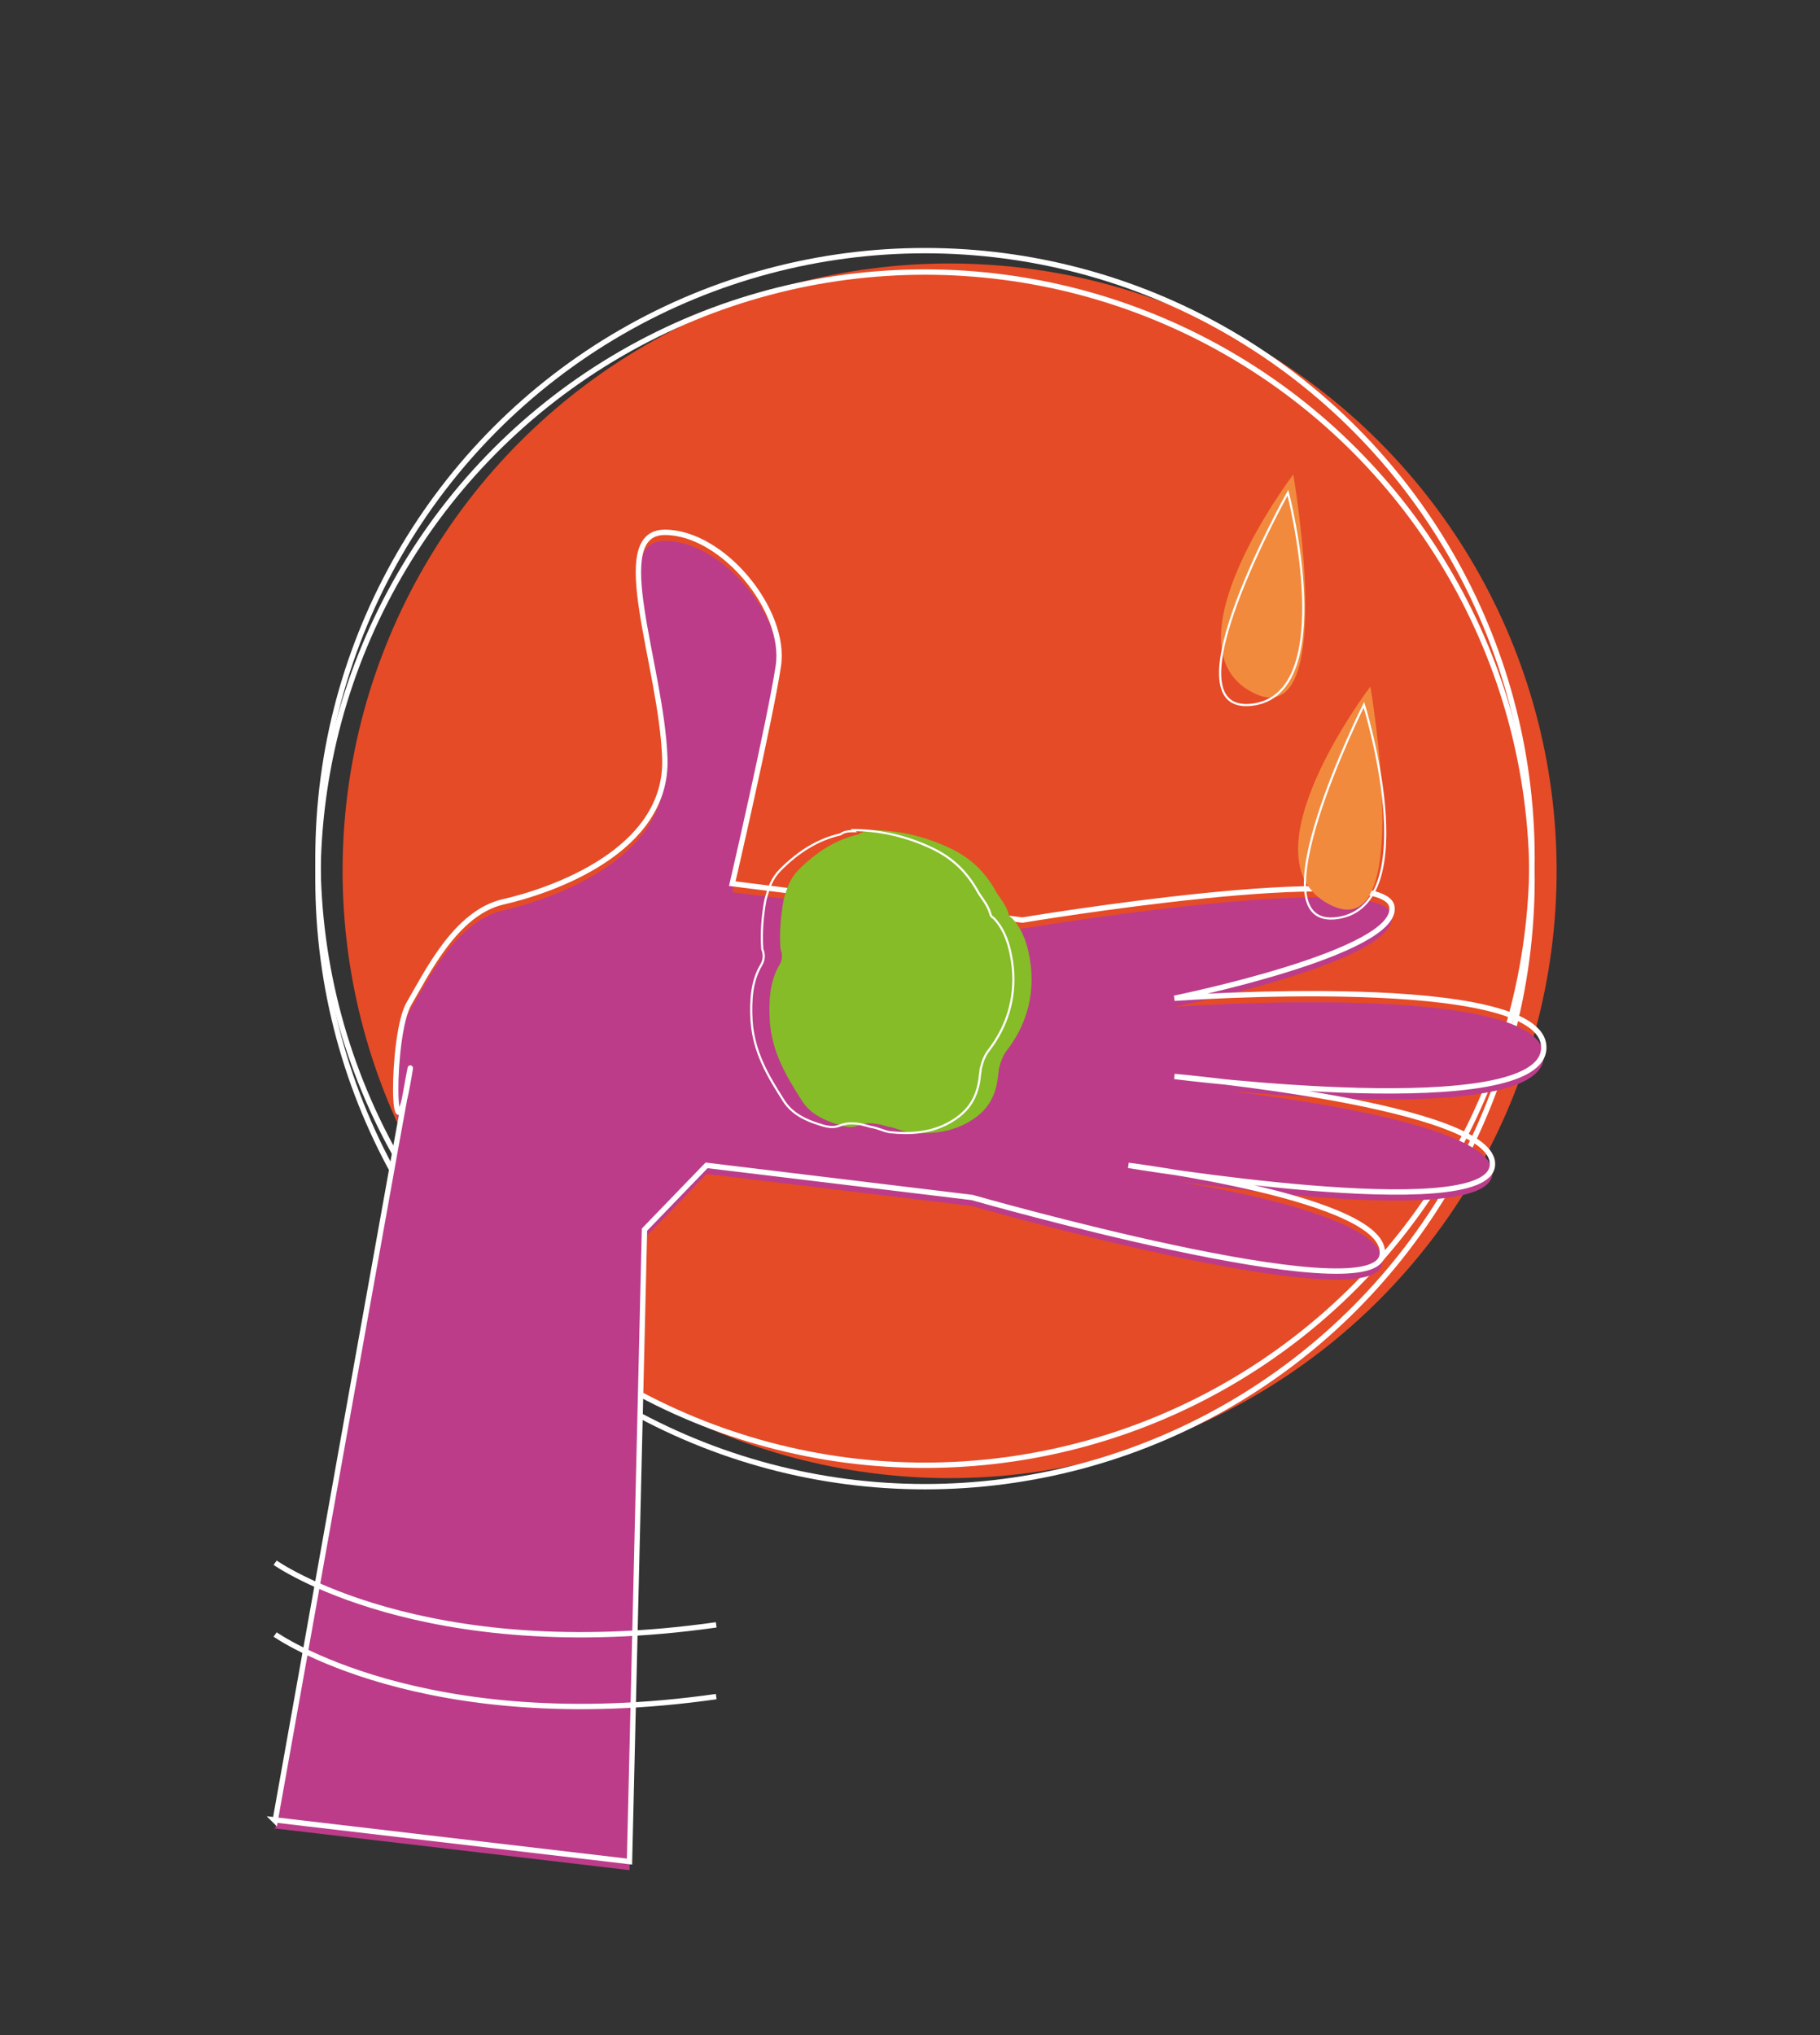 <?xml version="1.0" encoding="UTF-8"?> <svg xmlns="http://www.w3.org/2000/svg" xmlns:i="http://ns.adobe.com/AdobeIllustrator/10.0/" xmlns:xlink="http://www.w3.org/1999/xlink" version="1.2" viewBox="0 0 170 190"><rect x="0" y="0" width="170" height="190" fill="#333333" stroke="none"/><defs><clipPath id="clippath"><rect x="-.9" y="-2.1" width="175" height="190" fill="none"></rect></clipPath></defs><g id="Calque_4"><circle cx="88.7" cy="81.3" r="56.7" fill="#e54b27"></circle><circle cx="86.4" cy="80.1" r="56.7" fill="none" stroke="#fff" stroke-miterlimit="10" stroke-width=".5"></circle><circle cx="86.4" cy="82.1" r="56.7" fill="none" stroke="#fff" stroke-miterlimit="10" stroke-width=".5"></circle></g><g id="Calque_5" display="none"><g><path d="M91.5,89.2h-2v-26.4c0-.3-.5-3.7-4.8-3.9-4.3-.3-4.7,1.9-4.7,2.2l-2-.2s.5-4.4,6.8-4c5,.3,6.6,4,6.7,5.9v26.5Z" fill="#fff"></path><path d="M102.5,89.2h-2v-19.7c-.1-.6-1.1-4.5-4.5-4.5s-4.6,2.1-4.6,2.2l-1.9-.6c0-.1,1.2-3.6,6.5-3.6s6.1,4.1,6.5,6.3v.2s0,19.8,0,19.8Z" fill="#fff"></path><path d="M91,125.2c-11,0-18.9-.1-19-.1h-.4s-23.4-25.3-23.4-25.3v-.2c-.2-.2-2.3-5.3,1.3-8.9,3-3,7.2-1.4,9-.1h.1c0,0,7.2,7,7.2,7l.5-51.3c.1-2.1,1.7-6.1,6.6-6.1s6.7,3.7,6.9,5.6h0v41.7h-2v-41.5c-.1-.6-.9-3.8-5-3.8s-4.6,3.8-4.6,4.2l-.5,55.9-10.5-10.1c-.5-.3-3.9-2.5-6.3,0-2.4,2.4-1.3,5.8-1,6.6l22.6,24.4c2.7,0,18.1.2,35.5,0,1.2-.9,4.1-8.4,4.4-11.1.2-2,.1-23.8,0-35.1-.2-.7-1.5-4.3-4.8-4.4-3.7-.1-5.2,2.1-5.2,2.2l-1.7-1c0-.1,2.1-3.4,7-3.2,5.1.2,6.7,5.8,6.7,6v.2c0,1.3.4,32.9,0,35.5-.1,1.2-3.3,12.8-6.3,12.8-6.1,0-12,.1-17.1.1Z" fill="#fff"></path><rect x="72.1" y="27.8" width="2" height="8.7" fill="#fff"></rect><rect x="79.9" y="35.4" width="8.7" height="2" transform="translate(-1.2 70) rotate(-44.8)" fill="#fff"></rect><rect x="84.3" y="46.5" width="8.7" height="2" transform="translate(-2.7 5.3) rotate(-3.4)" fill="#fff"></rect><path d="M113.6,140.4h-46.4c-1.7,0-3-1.3-3-3v-11.3c0-1.7,1.3-3,3-3h46.4c1.7,0,3,1.3,3,3v11.3c0,1.7-1.3,3-3,3ZM67.2,125.1c-.6,0-1,.4-1,1v11.3c0,.6.4,1,1,1h46.4c.6,0,1-.4,1-1v-11.3c0-.6-.4-1-1-1h-46.4Z" fill="#fff"></path></g></g><g id="Calque_7"><path d="M25.7,170.8s14.1-79,12.5-69.5c-1.6,9.5-1.7-3.9,0-6.8s4.4-8.5,8.8-9.5,15.4-4.7,15.1-13.4-5.4-21.1,0-21.1,11.4,7.3,10.6,12.5-4.3,20.3-4.3,20.3l27.1,3.4s33.6-5.6,34.5-1.3-20.3,8.6-20.3,8.6c0,0,34.5-2.5,34.5,4.6s-34.5,2.7-34.5,2.7c0,0,30.2,2.7,29.7,8.3-.4,5.6-34,0-34,0,0,0,24.6,3.1,23.7,8.4s-38.3-5.4-38.3-5.4l-24.8-3-5.8,6-1.4,59-33.2-3.9Z" fill="#bc3c8a"></path><path d="M25.7,170s14.1-79,12.5-69.5c-1.6,9.5-1.7-3.9,0-6.8s4.4-8.5,8.8-9.5,15.4-4.7,15.1-13.4-5.4-21.1,0-21.1,11.4,7.3,10.6,12.5-4.3,20.3-4.3,20.3l27.1,3.4s33.6-5.6,34.5-1.3-20.3,8.6-20.3,8.6c0,0,34.5-2.5,34.5,4.6s-34.5,2.7-34.5,2.7c0,0,30.2,2.7,29.7,8.3-.4,5.6-34,0-34,0,0,0,24.6,3.1,23.7,8.4s-38.3-5.4-38.3-5.4l-24.8-3-5.8,6-1.4,59-33.2-3.9Z" fill="none" stroke="#fff" stroke-miterlimit="10" stroke-width=".5"></path><path d="M25.7,145.9s13.7,9.7,41.2,5.8" fill="none" stroke="#fff" stroke-miterlimit="10" stroke-width=".5"></path><path d="M25.7,152.6s13.7,9.7,41.2,5.8" fill="none" stroke="#fff" stroke-miterlimit="10" stroke-width=".5"></path><path d="M81.4,77.5c2.3,0,4.6.5,6.7,1.4,1.9.8,3.5,1.9,4.8,4.1.4.8,1,1.3,1.3,2.3,0,.1.1.3.3.4,1.1,1.1,1.6,2.8,1.8,4.6.3,3-.6,5.6-2.2,7.7-.4.5-.6,1-.8,1.8,0,.3-.1.6-.1.9-.3,2.2-1.4,3.3-2.8,4.1-1.8,1-3.7,1.1-5.6.9-.6-.1-1.1-.4-1.8-.5-1-.3-1.9-.5-2.9-.1-.8.3-1.5,0-2.4-.3-1.1-.4-2.2-1-2.9-2.2-1.4-2.2-2.7-4.4-2.9-7.3-.1-1.9,0-3.7.9-5.2.3-.5.3-1,.1-1.5-.1-1.5,0-3,.3-4.6.3-1.1.6-2,1.4-2.8,1.6-1.6,3.4-2.8,5.6-3.3.4-.3.8-.3,1.3-.3Z" fill="#86bc28"></path><path d="M79.7,77.5c2.3,0,4.6.5,6.7,1.4,1.9.8,3.5,1.9,4.8,4.1.4.8,1,1.3,1.3,2.3,0,.1.1.3.3.4,1.1,1.1,1.6,2.8,1.8,4.6.3,3-.6,5.6-2.2,7.7-.4.5-.6,1-.8,1.8,0,.3-.1.6-.1.9-.3,2.2-1.4,3.3-2.8,4.1-1.8,1-3.7,1.1-5.6.9-.6-.1-1.1-.4-1.8-.5-1-.3-1.9-.5-2.9-.1-.8.3-1.5,0-2.4-.3-1.1-.4-2.2-1-2.9-2.2-1.4-2.2-2.7-4.4-2.9-7.3-.1-1.9,0-3.7.9-5.2.3-.5.3-1,.1-1.5-.1-1.5,0-3,.3-4.6.3-1.1.6-2,1.4-2.8,1.6-1.6,3.4-2.8,5.6-3.3.4-.3.8-.3,1.3-.3Z" fill="none" stroke="#fff" stroke-miterlimit="10" stroke-width=".2"></path></g><g id="Calque_8"><path d="M120.8,44.3s-12.1,15.9-3.9,20.3,3.9-20.3,3.9-20.3Z" fill="#f28a3d"></path><path d="M128,64.1s-12.1,15.9-3.9,20.3,3.9-20.3,3.9-20.3Z" fill="#f28a3d"></path><path d="M127.4,65.8s5.8,18.6-2.4,19.9c-8.2,1.3,2.4-19.9,2.4-19.9Z" fill="none" stroke="#fff" stroke-miterlimit="10" stroke-width=".2"></path><path d="M120.3,46s4.9,18.9-3.4,19.8c-8.2.9,3.4-19.8,3.4-19.8Z" fill="none" stroke="#fff" stroke-miterlimit="10" stroke-width=".2"></path></g><g id="Calque_1" display="none"><g clip-path="url(#clippath)"><g><path d="M88.9,133.8c-27.9,0-56.9-12.9-86.3-38.4l-.4-.3,3.3-3.8-3.6-3.3.3-.4c1.3-1.4,32.8-35,79.2-36.6,29.5-1,58.2,11.2,85.1,36.4l2.5,2.4-2,2.9c-1,1.4-24.6,35.1-66.8,40.5-3.8.5-7.6.7-11.4.7h0ZM3.7,95c33,28.5,65.7,41.1,96.5,37.1,41.8-5.3,65.1-38.6,66.1-40.1l1.5-2.2-1.9-1.8c-26.7-25-55.1-37.2-84.3-36.2C37.6,53.5,7.1,84,3.4,87.9l3.6,3.3-3.3,3.8h0ZM89,126.7c-25.6,0-52.4-11.8-79.9-35.1l-.4-.4.4-.4c7.6-7.4,35.3-31.5,72.7-32.8,26.7-.9,52.8,9.9,77.5,32.3l.4.3-.3.4c-5.7,7.1-27.1,30.8-60,35-3.4.4-6.9.7-10.4.7h0ZM10.1,91.2c30.9,26.1,60.9,37.5,89.1,33.9,32-4.1,52.9-26.8,59-34.3-24.4-22-50.2-32.7-76.5-31.8-36.5,1.3-63.6,24.4-71.7,32.2Z" fill="#bc3c8a"></path><path d="M5.3,90.3s73.6-79.7,158.5,0c0,0-60.1,87.4-158.5,2" fill="#bc3c8a"></path><ellipse cx="85.5" cy="92.5" rx="38.4" ry="37.2" fill="#e54b27"></ellipse><path d="M5.7,65.4c0,0-.2,0-.3,0-.2,0-.3-.2-.3-.5l1-.2c0-.2-.3-.3-.4-.3.3,0,1.8-1,3.5-2.1,7.9-5.2,26.2-17.3,53-22.1,33.4-6.1,67.6,1.3,101.6,22l-.5.8c-36.3-22.1-92.5-40.1-153.5,0-2.6,1.7-3.5,2.3-4,2.3h0Z" fill="#bc3c8a"></path><path d="M91.4,132c-26.9,0-55-12.6-83.8-37.4l.2-.2c32.5,28.2,64.3,40.5,94.4,36.7,21.1-2.7,37.4-13.1,47.3-21.3,10.1-8.4,15.9-16.4,16.6-17.3-26-24.4-53.6-36.2-82-35.2-23.3.8-42.8,10.4-55,18.3-13.3,8.5-21.1,17-21.2,17.1l-.2-.2c0,0,8-8.5,21.3-17.1,12.3-7.9,31.8-17.5,55.2-18.3,28.5-1,56.2,10.9,82.2,35.4h0c0,0,0,.2,0,.2,0,0-5.9,8.5-16.7,17.4-9.9,8.2-26.2,18.7-47.4,21.4-3.6.5-7.2.7-10.8.7h0Z" fill="#fff"></path><path d="M85.6,131.8c-21.3,0-38.6-16.8-38.6-37.3s17.3-37.3,38.6-37.3,38.6,16.8,38.6,37.3-17.3,37.3-38.6,37.3ZM85.6,57.4c-21.1,0-38.3,16.6-38.3,37.1s17.2,37.1,38.3,37.1,38.3-16.6,38.3-37.1-17.2-37.1-38.3-37.1Z" fill="#fff"></path><ellipse cx="86.9" cy="91.1" rx="21.4" ry="21" fill="#ef8b3e"></ellipse><circle cx="92.8" cy="83.4" r="3.5" fill="#fff"></circle><path d="M85.6,112.2c-11.9,0-21.6-9.5-21.6-21.1s9.7-21.1,21.6-21.1,21.6,9.5,21.6,21.1-9.7,21.1-21.6,21.1ZM85.6,70.3c-11.8,0-21.3,9.3-21.3,20.8s9.6,20.8,21.3,20.8,21.3-9.3,21.3-20.8-9.6-20.8-21.3-20.8Z" fill="#fff"></path></g></g></g></svg> 